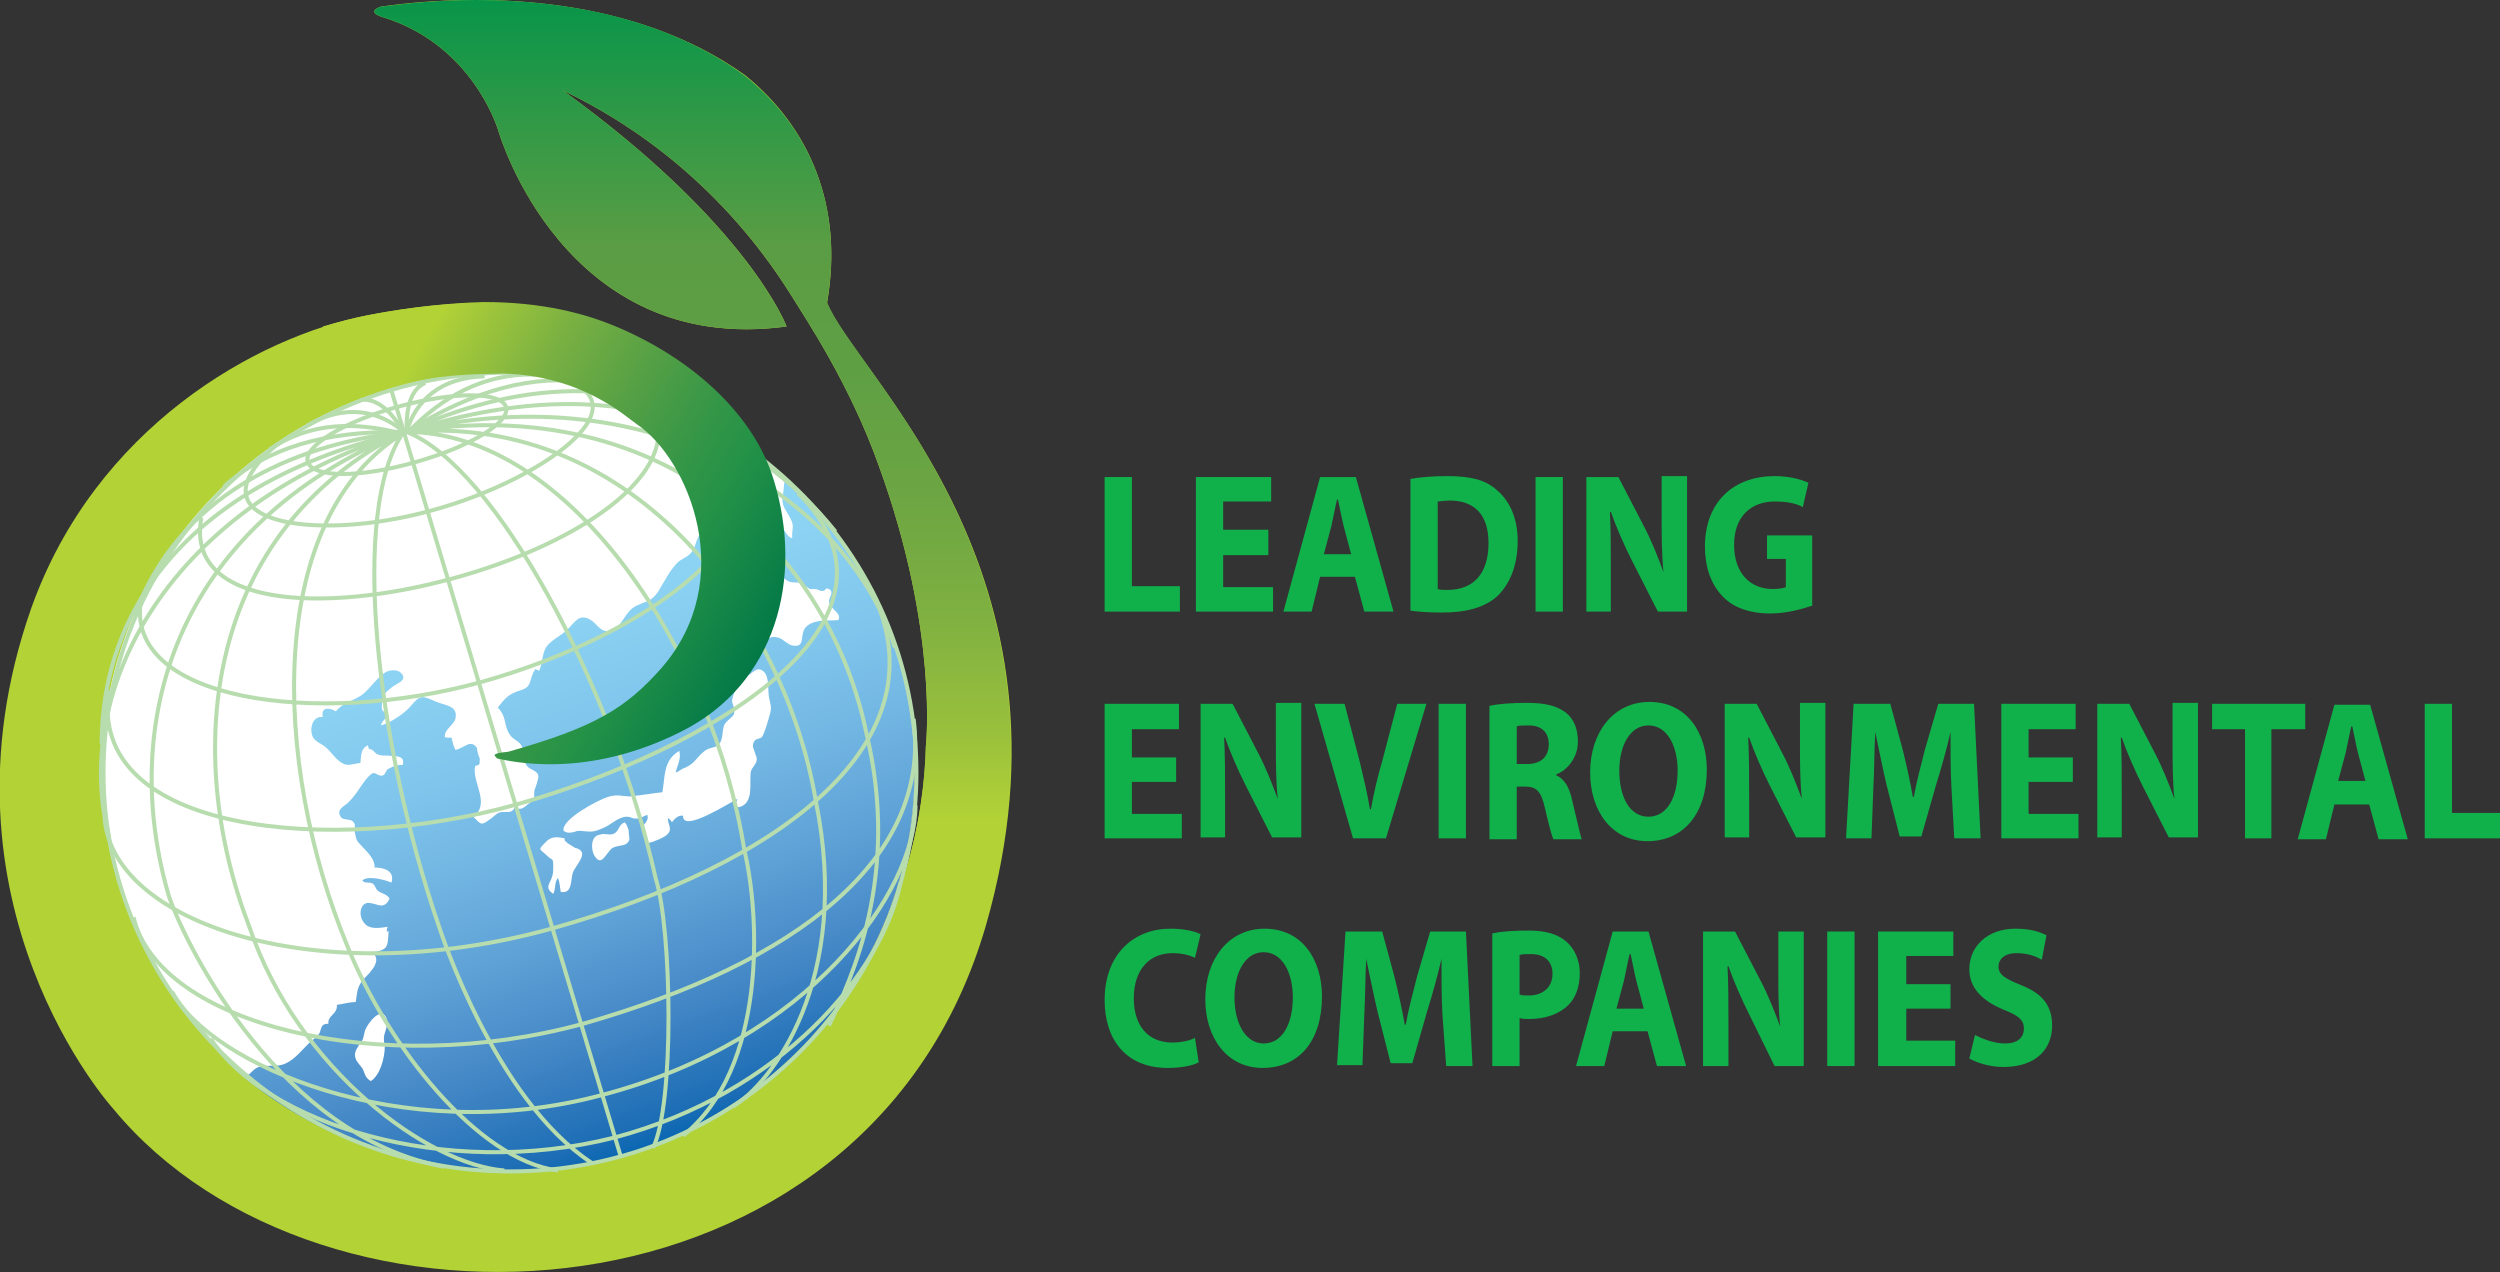 <?xml version="1.0" encoding="utf-8"?>
<!-- Generator: Adobe Illustrator 19.2.1, SVG Export Plug-In . SVG Version: 6.00 Build 0)  -->
<svg version="1.1" id="Layer_2" xmlns="http://www.w3.org/2000/svg" xmlns:xlink="http://www.w3.org/1999/xlink" x="0px" y="0px"
	 width="265.7px" height="135.2px" viewBox="0 0 265.7 135.2" enable-background="new 0 0 265.7 135.2" xml:space="preserve">
<rect x="0" y="0" width="265.7" height="135.2" fill="#333333" stroke="none"/>
<g>
	<path fill="#B2D236" d="M87.9,32.2C89.7,21.9,86,13.5,79.2,8C67.6-0.3,51.8-0.9,40.5,0.7c0,0-1.7,0.5,0.1,1.1
		C48.9,4.3,52.2,11.4,53,14c0,0,6.9,23.9,30.6,20.7c0,0-4-10.8-23.8-25.1c7.6,3.6,17.1,10.3,24.3,21.8c1.6,2.6,6.2,9.4,9.3,18.1
		c6.4,17.6,5,29.8,5,29.8c-0.2,12-6.3,40.4-42.1,43.3c-2.4,0.2-37.4,0.8-43.9-33.4C7.9,64.4,27.7,49,27.7,49
		c11.4-8.7,20.2-8.2,25.5-8.4c8.3,0.1,13.1,3.7,14.5,4.6C73.2,49,78.8,62,70.3,71.1c-4.2,4.5-7.2,6.6-16.3,8.9
		c0,0.1,0.2,0.5,0.2,0.6c-4.3-0.7,5.9,4.2,19.2-4.3c7.4-4.7,11.7-14.8,8.3-25.4c-2-6.5-7.6-12.4-16-16C60.2,32.5,52,31,39.1,33.5
		c-11.9,2.3-29,12-35.8,31.2c-11,31.4,8.7,53.1,8.7,53.1c22.1,26.9,80.2,24.2,92.8-19.5C115.6,60.7,90.9,39.8,87.9,32.2"/>
	<path fill="#FFFFFF" d="M97.2,81.9c0,23.4-19.4,42.4-43.2,42.4s-43.2-19-43.2-42.4c0-23.4,19.4-42.4,43.2-42.4S97.2,58.5,97.2,81.9
		"/>
	<g>
		<defs>
			<path id="SVGID_10_" d="M86.8,62.8c0.1,0,0.2,0,0.4,0C87,62.8,86.9,62.8,86.8,62.8 M40.9,111.2c0,0,0-0.1,0-0.1v0.3
				C40.9,111.3,40.9,111.3,40.9,111.2 M38.6,113.7c-0.2-0.4-0.7-0.8-0.8-1.2c-0.2-0.5,0-0.9,0.4-1.5c0.5-0.6,0.4-0.8,0.6-1.5
				c0.3-0.8,1.8-2.7,2.3-1.2c0.2,0.6-0.2,1.3-0.3,1.9c0,0.3,0,0.7,0.1,1c0,1.2-0.5,3.1-1.5,3.7C38.8,114.5,38.8,114.2,38.6,113.7
				 M58.7,93.1c0.1-0.3,0.1-0.7,0.1-1c0-1-0.1-0.6-0.6-1.1c-0.8-0.8-1.1-0.6-0.3-1.4c0.6-0.7,1.2-0.7,2.1-0.5c0,0.4,0.2,0.3,0.3,0.5
				l0.8,0.5c1.7,0.4,0.1,1.8-0.2,2.6c-0.3,0.8,0,2.3-1.3,2.1c-0.1-0.5-0.1-1-0.3-1.5c-0.4,0.5-0.2,1.1-0.5,1.7
				C57.8,94.3,58.5,93.9,58.7,93.1 M65.4,88.5c0.4-0.3,0.4-0.9,1-1.1c0.2,0.2,0.3,0.5,0.4,0.8c0,0,0.1,1.1,0.1,1
				c-0.3,1-1.5,0.4-2.1,1.2c-0.6,0.7-1,1.7-1.7,0.4c-0.3-0.7-0.3-2,0.7-2.1c0,0,0,0,0,0h0.2c-0.1,0-0.1,0-0.1,0c0,0,0,0-0.1,0
				C64.3,88.5,64.9,88.9,65.4,88.5 M79.9,71.5c0.3-0.2,0.6-0.5,1-0.3c0.9,0.4,0.7,1.9,0.8,2.7c0.1,0.8,0.4,1.2,0.1,2.1
				c-0.2,0.7-0.5,1.8-0.8,2.3c-0.2,0.3-0.7,0.1-0.9,0.6c-0.2,0.5,0,0.6,0.1,1c0.1,0.4,0.3,0.6,0.2,1c-0.1,0.4-0.5,0.7-0.6,1.1
				c-0.2,1.2,0.4,3.4-1.3,3.8c-0.4-0.2-0.3-0.6-0.1-0.9c-0.7,0.3-5.9,3.7-5.8,1.8c-0.5-0.1-0.9,0.3-1.2,0.7C71.4,87.2,71,87,71,86.9
				c-0.1,0.7,0.5,1.1,0,1.7c-0.3,0.4-1.6,0.9-2.1,1c-0.2-0.3-0.6-1.1-0.6-1.5c0-0.6,0.7-0.7,0.5-1.5c-0.3,0.1-0.8,0.4-1.1,0.4
				c-0.2,0-0.4,0-0.6-0.1c-0.2-0.1-0.4-0.1-0.6-0.1c-0.9,0.1-1.6,0.9-2.4,1.2c-1.1,0.5-1.3,0.4-2.4,0.3c-0.2,0-0.4,0-0.6,0.1
				c-0.4,0.1-0.8,0.2-1.2-0.1c-0.3-1.2,3.7-3.3,4.7-3.6c0.6-0.2,1.1-0.2,1.7-0.1c0.3,0,0.6,0.1,1,0c1-0.1,2.1-0.3,3.1-0.4
				c0.3-1.8,0.1-3.4,1.8-4.4c0.2,0.9-0.2,1.5-0.4,2.3c0.4-0.1,0.6-0.4,1-0.5c1.1-0.5,1.2-1.1,2.1-1.8c0.5-0.4,1.2-0.3,1.5-0.7
				c0.5-0.5,0.3-1.5,0.6-2.1c0.2-0.4,0.9-0.8,1-1.1c0.2-0.6-0.2-1-0.2-1.5c0.1-0.5,0.6-2,1.2-2.6c0,0,0,0-0.1,0c0,0-0.1,0-0.1,0
				l0.3-0.2c-0.1,0-0.1,0.1-0.2,0.2c0,0,0.1,0,0.1,0C79.4,71.9,79.7,71.7,79.9,71.5 M80.6,65.3c0.5-0.5-0.1-1.2,0.1-2
				c0.1-0.2,0.4-0.3,0.5-0.6c0.1-0.5,0-0.8-0.1-1.3c-0.1-0.9,0.1-1.2,0.1-2.1c1.1,0.3,1.5,1.7,2.3,2.3c0.4,0.3,0.7,0.3,1,0.3
				c0.2,0,0.4,0,0.6,0.1c0.5,0.2,0.7,0.5,1.2,0.7c-0.1,0-0.2-0.1-0.2-0.1c0.1,0,0.2,0,0.3,0c0.2,0,0.4,0,0.6,0.1
				c0.1,0,0.1,0.1,0.2,0.1c0,0-0.1,0-0.1,0c0,0,0.1,0,0.1,0c0,0,0,0,0,0c0.1,0,0.2,0,0.3,0c0.3,0,0.1-0.4,0.6-0.2
				c0.6,0.3,0,0.9,0,1.3c0.1,0.9,1.4,1.2,1,2c-1.1,0.1-2.4-0.1-3.3,0.6c-1,0.8,0,2.4-1.6,2.1c-0.5-0.1-1-0.7-1.4-0.8
				c-0.2-0.1-0.5-0.1-0.7-0.1c-0.3,0-0.8,0.5-0.9,0.5c-0.3,0-0.5-0.1-0.8-0.3c-0.3-0.2-0.6-0.4-1-0.2c-0.8,0.3-0.7,1-0.1,1.5
				c-0.3,0.3-0.6,0.3-1,0l-0.3,0.3c0-0.4,0.1-0.9,0-1.3c-0.1-0.3-0.6-0.4-0.6-0.8c0-0.9,1.4-0.8,0.9-1.8c0.3-0.4,0.7-0.3,1-0.1
				c0.2,0.1,0.4,0.1,0.6,0.1C80.2,65.6,80.4,65.5,80.6,65.3 M78.3,48.8c-0.1,0.6,0,1-0.2,1.5c-0.1,0.3-0.6,0.5-0.8,0.9
				c-0.6,1.2-0.3,2.3-1.3,3.4c-0.7,0.8-1.2,1.6-1.8,2.5c-0.3,0.6-0.4,1.4-0.9,1.8c-0.4,0.4-0.9,0.5-1.3,0.9c-0.8,0.8-1.4,2-2,3
				c-0.8,1.2-1.2,1-2.4,1.6c-1.1,0.5-1.4,2-2.4,2.5c-1.3,0.6-1.6-0.5-2.4-1c-1.3-0.8-1.7,0.3-2.6,1.1c-0.5,0.5-1.7,1.1-2.1,1.7
				c-0.5,0.7-0.4,1.7-0.8,2.6c-0.1-0.1-0.3-0.1-0.4-0.2c-0.8,1.2-0.2,1.9-1.7,2.3c-1.2,0.4-1.5,0.8-2.3,1.8c1,1,0.6,1.9,1.3,2.9
				c0.4,0.6,1,0.6,1.3,1.3c0.3,0.6,0.1,1.5,0.5,2c0.3,0.4,1.1,0.5,1.2,1c0.1,0.3-0.3,1.3-0.4,1.6c-0.1,0.8,0.2,0.9-0.6,1.4
				c-0.5,0.4-0.8,0.8-1.5,0.4c-0.2,0.5-0.5,0.5-0.9,0.5c-0.2,0-0.4,0-0.5,0c-0.5,0.1-0.6,0.3-1,0.6c-1.2,0.9-1.1,0.8-2-0.1
				c1.9-1.4-0.2-3.7,0.2-5.4c0.7-0.1,0.4-0.4,0.5-0.8c0,0.1-0.1-0.2-0.2-0.5c-0.1-0.3-0.1-0.6-0.1-0.6c-0.7-1-1.3,0-2.3,0.2
				c-0.2-0.4-0.3-0.8-0.4-1.3c-0.1,0-0.2,0-0.4,0c-0.1,0-0.2-0.1-0.3,0c-0.2-0.8,0.9-1.3,1.1-2c0.3-1.4-1-1.4-2-1.8
				c-1.6-0.7-1.7-0.8-2.8,0.5c-0.7,0.8-2.1,1.7-3.1,2c0.1-0.7,0.8-0.7,0.7-1.4c-0.8,0-0.6-0.5-0.6-1c0.1-1,0.5-1.2,1.1-1.7
				c0.5-0.4,1.7-0.7,0.9-1.5c-0.3-0.3-0.9-0.3-1.3-0.2c-1.1,0.4-1.9,1.9-2.9,2.6c-0.9,0.6-2,0.8-2.7,1.7c-0.7-0.4-1.6-0.5-1.4,0.6
				c-0.9-0.1-1.3,0.8-1.2,1.6c0.1,1,0.9,1.1,1.5,1.6c0.6,0.5,0.9,1.1,1.6,1.6c0.6,0.4,0.9,0.3,1.4,0.2c0.2,0,0.4-0.1,0.7-0.1
				c0.1-0.8,0-1.5,0.8-1.9c0,0.1,0.1,0.3,0.1,0.4c0.5,0,0.6,0.5,1,0.6c0.3,0.1,0.5,0.1,0.6,0.1c0.1,0,0.2,0,0.4,0
				c0.7,0.1,1.9-0.1,1.6,1c-0.7,0-0.9,0.1-1.5,0.4c-0.3,0.1-0.3,0.6-0.6,0.7c-0.2,0.1-0.4,0-0.6-0.1c-0.2-0.1-0.4-0.2-0.5-0.1
				c-0.4,0.1-1.2,1.3-1.4,1.6c-0.4,0.6-0.7,1-1.2,1.5c-0.4,0.4-1.3,0.7-0.8,1.5c0.2,0.4,1,0.2,1.3,0.5c0.4,0.4,0.1,0.6,0.2,1.1
				c0.2,1.1,0.2,0.9,1,1.8c0.5,0.5,1.2,1.3,1.1,2c0.9,0,2.2,0.3,1.8,1.6c-0.7-0.3-2.6-0.8-3.1-0.2c0.2,0.2,0.4,0.2,0.6,0.2
				c0.1,0,0.3,0,0.5,0.1c0.3,0.2,0.3,0.6,0.6,0.8c0.4,0.3,0.9,0.3,1.2,0.8c-0.4,0.9-0.9,0.8-1.5,0.6c-0.5-0.1-0.9-0.3-1.3,0.1
				c-0.5,0.6-0.3,1.6,0.3,2.1c0.6,0.5,1.6,0.3,2.3,0.2c-0.1,0.2-0.1,0.4-0.1,0.5c0.1,0,0.2,0,0.2-0.1c-0.1,1.7,0,2.1-1.8,2.3
				c1.2,0.8-0.1,2.1-0.8,2.8c-0.8,0.9-0.7,1.4-0.9,2.5c-0.7,0-1.3,0.2-2,0.3c0.1,1-1,1.1-0.9,2c-0.9,0-0.7,0.6-1,1.1
				c-0.3,0.3-0.7,0.7-1.1,1c-0.7,0.7-1.5,1.7-2.4,2.1c-1,0.5-1.9,0.1-2.9,0.4c-0.7,0.2-1,1.1-1.7,1c4,3.3,8.6,5.9,13.6,7.6
				c0.2,0,0.3,0,0.4,0.1c0.5,0.2,0.9,0.3,1.3,0.5c0,0,0,0,0,0c0,0,0.1,0,0.1,0c0,0,0,0-0.1,0c0,0,0,0,0,0c0.2-0.2,0.4-0.4,0.8-0.3
				c0,0.2,0,0.3,0,0.5c3.8,1.1,7.7,1.7,11.9,1.7c23.9,0,43.4-19,43.4-42.5c0-12.3-5.3-23.3-13.8-31c-0.1,0.5-0.1,1.1-0.2,1.6
				c-0.2,1.2,0.3,1.5,0.8,2.5c0.5,0.9,0.1,1.2,0.2,2.1c-0.5-0.1-0.7-0.7-1-1c-0.2,0.9-1.2,2.3-1.7,0.8C81.4,55.6,82,54,82,52.7
				c0-1-0.3-1.7-0.3-2.6c0-0.2,0.1-0.5,0.2-0.7c-1-0.8-2.1-1.6-3.1-2.4C78.6,47.6,78.4,48.2,78.3,48.8"/>
		</defs>
		<clipPath id="SVGID_1_">
			<use xlink:href="#SVGID_10_"  overflow="visible"/>
		</clipPath>
		
			<linearGradient id="SVGID_2_" gradientUnits="userSpaceOnUse" x1="-436.598" y1="798.588" x2="-434.639" y2="798.588" gradientTransform="matrix(11.676 32.079 -32.079 11.676 30766.588 4738.6)">
			<stop  offset="0" style="stop-color:#8DD7F6"/>
			<stop  offset="0.162" style="stop-color:#8BD2F3"/>
			<stop  offset="0.323" style="stop-color:#81C7ED"/>
			<stop  offset="0.484" style="stop-color:#72B6E3"/>
			<stop  offset="0.645" style="stop-color:#5EA1D6"/>
			<stop  offset="0.806" style="stop-color:#4487C6"/>
			<stop  offset="0.966" style="stop-color:#1C6DB5"/>
			<stop  offset="1" style="stop-color:#0A67B2"/>
		</linearGradient>
		<polygon clip-path="url(#SVGID_1_)" fill="url(#SVGID_2_)" points="1.1,56.1 34.3,147.3 122.2,115.3 89,24.1 		"/>
	</g>
	<path fill="none" stroke="#B7DCAE" stroke-width="0.429" d="M54.2,39.6c23.9,0,43.2,19.1,43.2,42.5c0,23.3-19.3,42.4-43.2,42.4
		c-23.7,0-43.2-19.1-43.2-42.4C11,58.6,30.4,39.6,54.2,39.6z"/>
	<path fill="none" stroke="#B7DCAE" stroke-width="0.429" stroke-miterlimit="2.613" d="M42.9,45.9c-12.1,1.4-23.9,6.8-28.6,19.5"/>
	<path fill="none" stroke="#B7DCAE" stroke-width="0.429" stroke-miterlimit="2.613" d="M43.1,45.9c11.2-5.1,24.5-6.9,35.4,1.4"/>
	<path fill="none" stroke="#B7DCAE" stroke-width="0.429" stroke-miterlimit="2.613" d="M42.9,45.9c-8.5-0.1-14.5,1.7-19.1,5.8"/>
	<path fill="none" stroke="#B7DCAE" stroke-width="0.429" stroke-miterlimit="2.613" d="M43.2,45.9c7.2-4.5,13.5-6.2,19.7-5.2"/>
	<path fill="none" stroke="#B7DCAE" stroke-width="0.429" stroke-miterlimit="2.613" d="M42.8,46.1c-5-1.3-9.8-1.3-14.2,1.7"/>
	<path fill="none" stroke="#B7DCAE" stroke-width="0.429" stroke-miterlimit="2.613" d="M43.4,45.9c3.6-3.7,7.9-6.2,13.4-6.1"/>
	<path fill="none" stroke="#B7DCAE" stroke-width="0.429" stroke-miterlimit="2.613" d="M42.9,45.9c-2.6-2.3-6.3-3-10.2-0.7"/>
	<path fill="none" stroke="#B7DCAE" stroke-width="0.429" stroke-miterlimit="2.613" d="M43.2,45.9c1-3.4,3.7-5.8,8.3-5.9"/>
	<path fill="none" stroke="#B7DCAE" stroke-width="0.429" stroke-miterlimit="2.613" d="M42.9,45.9c-0.7-1.1-2.3-3.7-4.6-3.4"/>
	<path fill="none" stroke="#B7DCAE" stroke-width="0.429" stroke-miterlimit="2.613" d="M43.2,45.9c0-1.3,0-4.4,2-5.2"/>
	<path fill="none" stroke="#B7DCAE" stroke-width="0.429" stroke-miterlimit="2.613" d="M41.6,41.5L66,123 M43.1,45.9
		c-15,9-14.2,35.2-6.2,54.6c4.2,10.5,13.8,22.8,22.4,23.9 M43.1,45.9c17.6,0,32.7,23.6,36,44.4c1.7,7.1,2.4,23.2-6.5,30.4
		 M42.9,45.9C21.8,56.5,19.3,79.8,26.5,98.5c5.2,15.3,19.1,25.3,27.1,25.9 M43.2,45.9c24.6-2.1,40.3,20.2,43.5,39.2
		c3.9,19.2-4.8,30.1-8.8,32.5 M42.9,45.9C18.2,56,12.6,77.3,18,95.4c1.9,5.4,11.9,25.4,29.2,28.6 M43.2,45.9
		c27.9-4.5,45,13.1,48.9,32.1c3.6,15.1-1.6,26-4,31 M42.9,45.9c-5.8,8.3-2.9,33.1,3.7,52.4c0.1,0.3,5.9,18.5,16.3,25.3 M43.2,45.9
		c9.5,3.7,21.9,27,26.5,47.5c1.7,5.4,2,24-0.3,28.6 M42.4,43.2c5.8-1.6,10.9-1.6,11.4,0.1c0.4,1.6-3.9,4.2-9.6,5.8
		c-5.9,1.7-10.9,1.7-11.5,0C32.2,47.5,36.5,44.8,42.4,43.2 M11.1,86.8c0.7,11.4,22.9,18.7,47.5,11.9c24.3-6.8,42-19.9,34-36
		 M11.6,73.3C9.1,88.6,35.3,91,54.9,85.5c20.7-5.9,43.6-19.6,29.9-33.1 M14.2,97.5c2.7,11.4,26.3,17.2,47.8,11.3
		c22.7-6.5,37-17.5,35.1-32.4 M18.3,105.4c3.9,7.6,24.3,16.7,45.6,11c22.2-5.8,33.4-21.6,33.4-30.8 M22.4,110.4
		c5.8,8.9,24.7,15.1,42.9,10.5c17.7-4.7,28.5-17.5,30.4-27.1 M15,63.6c-2,10.9,18.7,13.7,36.1,8.9C69,67.5,84.8,56,77.6,46.3
		 M21.4,55c-3.5,19.1,58.7,2.7,47.2-13.3 M29.6,47.1c-10.1,8.5,3.7,10.6,16.1,7.2c12.8-3.4,25.5-13,10.5-14.7 M43.2,45.9
		c26.9-6.5,47.3,7.8,51.9,22.9 M42.9,45.9C16.6,54.3,7.7,74.5,11.6,89 M42.9,45.9c-22.9,5.4-32.1,18.9-32.1,33.2 M43.2,45.9
		c22.4-7.2,36.8-0.3,45.6,10.6"/>
	<g>
		<defs>
			<path id="SVGID_13_" d="M39.1,33.5c-1.5,0.3-3.1,0.7-4.8,1.2c1.2,2.8,1.8,5,2.9,7.8c7.3-2.8,12.5-2.7,16.2-2.8
				c8.4,0.2,13,4.5,14.3,5.4c5.5,3.7,10.8,16.5,2.6,25.9c-3.8,4.3-7.1,6.3-16.3,8.9c-2.2,0.2-1.2,0.5-1.2,0.7
				c1.4,0.3,9.5,2.3,19.7-2.9c9.9-5,13-16.2,9.7-26.8c-2-6.5-8.1-12.5-16.5-16.1c-3.5-1.5-8.1-2.7-14.3-2.7
				C47.8,32.2,43.8,32.6,39.1,33.5"/>
		</defs>
		<clipPath id="SVGID_3_">
			<use xlink:href="#SVGID_13_"  overflow="visible"/>
		</clipPath>
		
			<linearGradient id="SVGID_4_" gradientUnits="userSpaceOnUse" x1="-439.092" y1="793.227" x2="-437.133" y2="793.227" gradientTransform="matrix(25.501 14.723 -14.723 25.501 22906.9 -13722.072)">
			<stop  offset="0" style="stop-color:#B2D236"/>
			<stop  offset="0.169" style="stop-color:#B2D236"/>
			<stop  offset="0.193" style="stop-color:#ABCD38"/>
			<stop  offset="0.386" style="stop-color:#79B042"/>
			<stop  offset="0.555" style="stop-color:#539F45"/>
			<stop  offset="0.693" style="stop-color:#349647"/>
			<stop  offset="0.781" style="stop-color:#249247"/>
			<stop  offset="1" style="stop-color:#027847"/>
		</linearGradient>
		<polygon clip-path="url(#SVGID_3_)" fill="url(#SVGID_4_)" points="12.3,70.2 72.7,105 107.4,44.9 47.1,10 		"/>
	</g>
	<g>
		<defs>
			<path id="SVGID_16_" d="M40.5,0.7c0,0-1.7,0.5,0.1,1.1C48.9,4.3,52.2,11.4,53,14c0,0,6.9,23.9,30.6,20.7c0,0-4-10.8-23.8-25.1
				c7.6,3.6,17.1,10.3,24.3,21.8c1.6,2.6,6.2,9.4,9.3,18.1c6.4,17.6,5,29.8,5,29.8c-0.1,3.5-0.6,8.3-2.2,13.5c0.4,0.5,1,0.9,1.6,1.2
				c2,1,5,0.9,8,0c7.9-34.9-15.1-54.6-17.9-61.9C89.7,21.9,86,13.5,79.1,8c-8.4-6.1-19-8-28.5-8C47,0,43.6,0.3,40.5,0.7"/>
		</defs>
		<clipPath id="SVGID_5_">
			<use xlink:href="#SVGID_16_"  overflow="visible"/>
		</clipPath>
		
			<linearGradient id="SVGID_6_" gradientUnits="userSpaceOnUse" x1="-427.005" y1="791.004" x2="-425.045" y2="791.004" gradientTransform="matrix(0 -48.381 48.381 0 -38193.434 -20564.402)">
			<stop  offset="0" style="stop-color:#B2D236"/>
			<stop  offset="7.865900e-002" style="stop-color:#B2D236"/>
			<stop  offset="0.172" style="stop-color:#9AC13C"/>
			<stop  offset="0.308" style="stop-color:#7FB041"/>
			<stop  offset="0.445" style="stop-color:#6CA543"/>
			<stop  offset="0.582" style="stop-color:#5F9F44"/>
			<stop  offset="0.719" style="stop-color:#5B9D44"/>
			<stop  offset="1" style="stop-color:#079549"/>
		</linearGradient>
		<rect x="38.8" clip-path="url(#SVGID_5_)" fill="url(#SVGID_6_)" width="75" height="95.1"/>
	</g>
</g>
<g>
	<polygon fill="#10B04B" points="117.4,50.7 120.3,50.7 120.3,62.3 125.4,62.3 125.4,65 117.4,65 	"/>
	<polygon fill="#10B04B" points="134.8,59 130,59 130,62.4 135.3,62.4 135.3,65 127.1,65 127.1,50.7 135.1,50.7 135.1,53.3 
		130,53.3 130,56.3 134.8,56.3 	"/>
	<path fill="#10B04B" d="M140.3,61.3l-0.9,3.7h-3l3.9-14.3h3.8l4,14.3H145l-1-3.7H140.3z M143.6,58.9l-0.8-3
		c-0.2-0.8-0.4-1.9-0.6-2.8h-0.1c-0.2,0.8-0.4,1.9-0.6,2.8l-0.8,3H143.6z"/>
	<path fill="#10B04B" d="M149.9,50.9c1.1-0.2,2.5-0.3,3.9-0.3c2.5,0,4.1,0.4,5.3,1.5c1.3,1.1,2.2,2.9,2.2,5.4c0,2.7-0.9,4.6-2.1,5.8
		c-1.4,1.3-3.4,1.8-6,1.8c-1.5,0-2.6-0.1-3.3-0.2V50.9z M152.8,62.6c0.2,0.1,0.7,0.1,1,0.1c2.7,0,4.4-1.6,4.4-5
		c0-3.1-1.6-4.5-4.1-4.5c-0.6,0-1.1,0.1-1.3,0.1V62.6z"/>
	<rect x="163.2" y="50.7" fill="#10B04B" width="2.9" height="14.3"/>
	<path fill="#10B04B" d="M168.6,65V50.7h3.4l2.7,5.2c0.8,1.5,1.5,3.3,2.1,4.9h0c-0.2-1.9-0.2-3.8-0.2-6v-4.2h2.7V65h-3.1l-2.8-5.5
		c-0.8-1.6-1.6-3.4-2.2-5.1h-0.1c0.1,1.9,0.1,3.9,0.1,6.3V65H168.6z"/>
	<path fill="#10B04B" d="M192.5,64.4c-0.9,0.3-2.6,0.8-4.3,0.8c-2.4,0-4.1-0.7-5.2-1.9c-1.2-1.3-1.8-3.1-1.8-5.2
		c0-4.8,3.1-7.5,7.4-7.5c1.7,0,2.9,0.4,3.6,0.7l-0.6,2.6c-0.7-0.4-1.6-0.6-3-0.6c-2.4,0-4.3,1.5-4.3,4.6c0,3,1.7,4.7,4.1,4.7
		c0.7,0,1.2-0.1,1.4-0.2v-3h-2v-2.5h4.8V64.4z"/>
</g>
<g>
	<polygon fill="#10B04B" points="125,83.1 120.3,83.1 120.3,86.5 125.6,86.5 125.6,89.1 117.4,89.1 117.4,74.8 125.3,74.8 
		125.3,77.5 120.3,77.5 120.3,80.5 125,80.5 	"/>
	<path fill="#10B04B" d="M127.6,89.1V74.8h3.4l2.7,5.2c0.8,1.5,1.5,3.3,2.1,4.9h0c-0.2-1.9-0.2-3.8-0.2-6v-4.2h2.7v14.3h-3.1
		l-2.8-5.5c-0.8-1.6-1.6-3.4-2.2-5.1h-0.1c0.1,1.9,0.1,3.9,0.1,6.3v4.3H127.6z"/>
	<path fill="#10B04B" d="M143.8,89.1l-4.1-14.3h3.2l1.6,6.1c0.4,1.7,0.8,3.3,1.1,5.1h0.1c0.3-1.7,0.7-3.4,1.2-5.1l1.6-6.1h3.1
		l-4.3,14.3H143.8z"/>
	<rect x="152.9" y="74.8" fill="#10B04B" width="2.9" height="14.3"/>
	<path fill="#10B04B" d="M158.4,75c0.9-0.2,2.3-0.3,3.9-0.3c1.9,0,3.2,0.3,4.2,1.1c0.8,0.7,1.2,1.7,1.2,3c0,1.8-1.2,3.1-2.3,3.5v0.1
		c0.9,0.4,1.4,1.3,1.7,2.7c0.4,1.6,0.8,3.5,1,4.1h-3c-0.2-0.4-0.5-1.6-0.9-3.3c-0.4-1.8-0.9-2.3-2.1-2.3h-0.9v5.6h-2.9V75z
		 M161.2,81.2h1.1c1.5,0,2.3-0.8,2.3-2.1c0-1.3-0.8-2-2.1-2c-0.7,0-1.1,0-1.3,0.1V81.2z"/>
	<path fill="#10B04B" d="M175.1,89.4c-3.8,0-6.1-3.2-6.1-7.3c0-4.3,2.5-7.5,6.3-7.5c4,0,6.1,3.3,6.1,7.2
		C181.4,86.5,178.9,89.4,175.1,89.4L175.1,89.4z M175.2,86.8c2,0,3.1-2.1,3.1-4.9c0-2.6-1.1-4.8-3.1-4.8c-2,0-3.1,2.2-3.1,4.8
		C172.1,84.7,173.2,86.8,175.2,86.8L175.2,86.8z"/>
	<path fill="#10B04B" d="M183.3,89.1V74.8h3.4l2.7,5.2c0.8,1.5,1.5,3.3,2.1,4.9h0c-0.2-1.9-0.2-3.8-0.2-6v-4.2h2.7v14.3h-3.1
		l-2.8-5.5c-0.8-1.6-1.6-3.4-2.2-5.1h-0.1c0.1,1.9,0.1,3.9,0.1,6.3v4.3H183.3z"/>
	<path fill="#10B04B" d="M207.4,83.7c-0.1-1.7-0.1-3.8-0.1-5.9h0c-0.4,1.8-1,3.9-1.5,5.5l-1.6,5.6h-2.3l-1.4-5.5
		c-0.4-1.7-0.8-3.7-1.2-5.6h0c-0.1,1.9-0.1,4.1-0.2,5.9l-0.2,5.4h-2.7l0.8-14.3h3.9l1.3,4.8c0.4,1.6,0.8,3.4,1.1,5.1h0.1
		c0.3-1.7,0.8-3.5,1.2-5.1l1.4-4.8h3.8l0.7,14.3h-2.8L207.4,83.7z"/>
	<polygon fill="#10B04B" points="220.3,83.1 215.6,83.1 215.6,86.5 220.9,86.5 220.9,89.1 212.7,89.1 212.7,74.8 220.6,74.8 
		220.6,77.5 215.6,77.5 215.6,80.5 220.3,80.5 	"/>
	<path fill="#10B04B" d="M222.9,89.1V74.8h3.4l2.7,5.2c0.8,1.5,1.5,3.3,2.1,4.9h0c-0.2-1.9-0.2-3.8-0.2-6v-4.2h2.7v14.3h-3.1
		l-2.8-5.5c-0.8-1.6-1.6-3.4-2.2-5.1h-0.1c0.1,1.9,0.1,3.9,0.1,6.3v4.3H222.9z"/>
	<polygon fill="#10B04B" points="238.6,77.5 235.1,77.5 235.1,74.8 245,74.8 245,77.5 241.4,77.5 241.4,89.1 238.6,89.1 	"/>
	<path fill="#10B04B" d="M248.1,85.5l-0.9,3.7h-3l3.9-14.3h3.8l4,14.3h-3.1l-1-3.7H248.1z M251.4,83l-0.8-3
		c-0.2-0.8-0.4-1.9-0.6-2.8h-0.1c-0.2,0.8-0.4,1.9-0.6,2.8l-0.8,3H251.4z"/>
	<polygon fill="#10B04B" points="257.7,74.8 260.6,74.8 260.6,86.4 265.7,86.4 265.7,89.1 257.7,89.1 	"/>
</g>
<g>
	<path fill="#10B04B" d="M127.4,112.9c-0.5,0.3-1.7,0.6-3.3,0.6c-4.5,0-6.7-3.1-6.7-7.2c0-4.9,3.1-7.6,7-7.6c1.5,0,2.7,0.3,3.2,0.6
		l-0.6,2.5c-0.6-0.3-1.4-0.5-2.4-0.5c-2.3,0-4.1,1.6-4.1,4.8c0,2.9,1.5,4.7,4.1,4.7c0.9,0,1.9-0.2,2.4-0.5L127.4,112.9z"/>
	<path fill="#10B04B" d="M134.2,113.5c-3.8,0-6.1-3.2-6.1-7.3c0-4.3,2.5-7.5,6.3-7.5c4,0,6.1,3.3,6.1,7.2
		C140.5,110.7,138,113.5,134.2,113.5L134.2,113.5z M134.3,110.9c2,0,3.1-2.1,3.1-4.9c0-2.6-1.1-4.8-3.1-4.8c-2,0-3.1,2.2-3.1,4.8
		C131.2,108.8,132.4,110.9,134.3,110.9L134.3,110.9z"/>
	<path fill="#10B04B" d="M153.3,107.8c-0.1-1.7-0.1-3.8-0.1-5.9h0c-0.4,1.8-1,3.9-1.5,5.5l-1.6,5.6h-2.3l-1.4-5.5
		c-0.4-1.7-0.8-3.7-1.2-5.6h0c-0.1,1.9-0.1,4.1-0.2,5.9l-0.2,5.4h-2.7L143,99h3.9l1.3,4.8c0.4,1.6,0.8,3.4,1.1,5.1h0.1
		c0.3-1.7,0.8-3.5,1.2-5.1l1.4-4.8h3.8l0.7,14.3h-2.8L153.3,107.8z"/>
	<path fill="#10B04B" d="M158.6,99.2c0.9-0.2,2.2-0.3,3.9-0.3c1.8,0,3.1,0.4,4,1.2c0.8,0.7,1.4,1.9,1.4,3.3c0,1.4-0.4,2.6-1.2,3.4
		c-1,1-2.5,1.5-4.2,1.5c-0.4,0-0.7,0-1-0.1v5.1h-2.9V99.2z M161.5,105.7c0.2,0.1,0.6,0.1,1,0.1c1.5,0,2.5-0.9,2.5-2.3
		c0-1.3-0.8-2.1-2.3-2.1c-0.6,0-1,0-1.2,0.1V105.7z"/>
	<path fill="#10B04B" d="M171.4,109.6l-0.9,3.7h-3l3.9-14.3h3.8l4,14.3h-3.1l-1-3.7H171.4z M174.7,107.2l-0.8-3
		c-0.2-0.8-0.4-1.9-0.6-2.8h-0.1c-0.2,0.8-0.4,1.9-0.6,2.8l-0.8,3H174.7z"/>
	<path fill="#10B04B" d="M181,113.3V99h3.4l2.7,5.2c0.8,1.5,1.5,3.3,2.1,4.9h0c-0.2-1.9-0.2-3.8-0.2-6V99h2.7v14.3h-3.1l-2.7-5.5
		c-0.8-1.6-1.6-3.4-2.2-5.1h-0.1c0.1,1.9,0.1,3.9,0.1,6.3v4.3H181z"/>
	<rect x="194.2" y="99" fill="#10B04B" width="2.9" height="14.3"/>
	<polygon fill="#10B04B" points="207.3,107.2 202.6,107.2 202.6,110.6 207.8,110.6 207.8,113.3 199.6,113.3 199.6,99 207.6,99 
		207.6,101.6 202.6,101.6 202.6,104.6 207.3,104.6 	"/>
	<path fill="#10B04B" d="M209.9,110c0.8,0.4,2,0.9,3.2,0.9c1.3,0,2-0.6,2-1.6c0-0.9-0.6-1.4-2.2-2c-2.1-0.9-3.6-2.2-3.6-4.3
		c0-2.4,1.9-4.3,4.9-4.3c1.5,0,2.5,0.3,3.3,0.7L217,102c-0.5-0.3-1.4-0.7-2.7-0.7c-1.3,0-1.9,0.7-1.9,1.4c0,0.9,0.7,1.3,2.4,2
		c2.3,0.9,3.3,2.2,3.3,4.3c0,2.4-1.6,4.4-5.2,4.4c-1.5,0-2.9-0.5-3.6-0.9L209.9,110z"/>
</g>
</svg>
